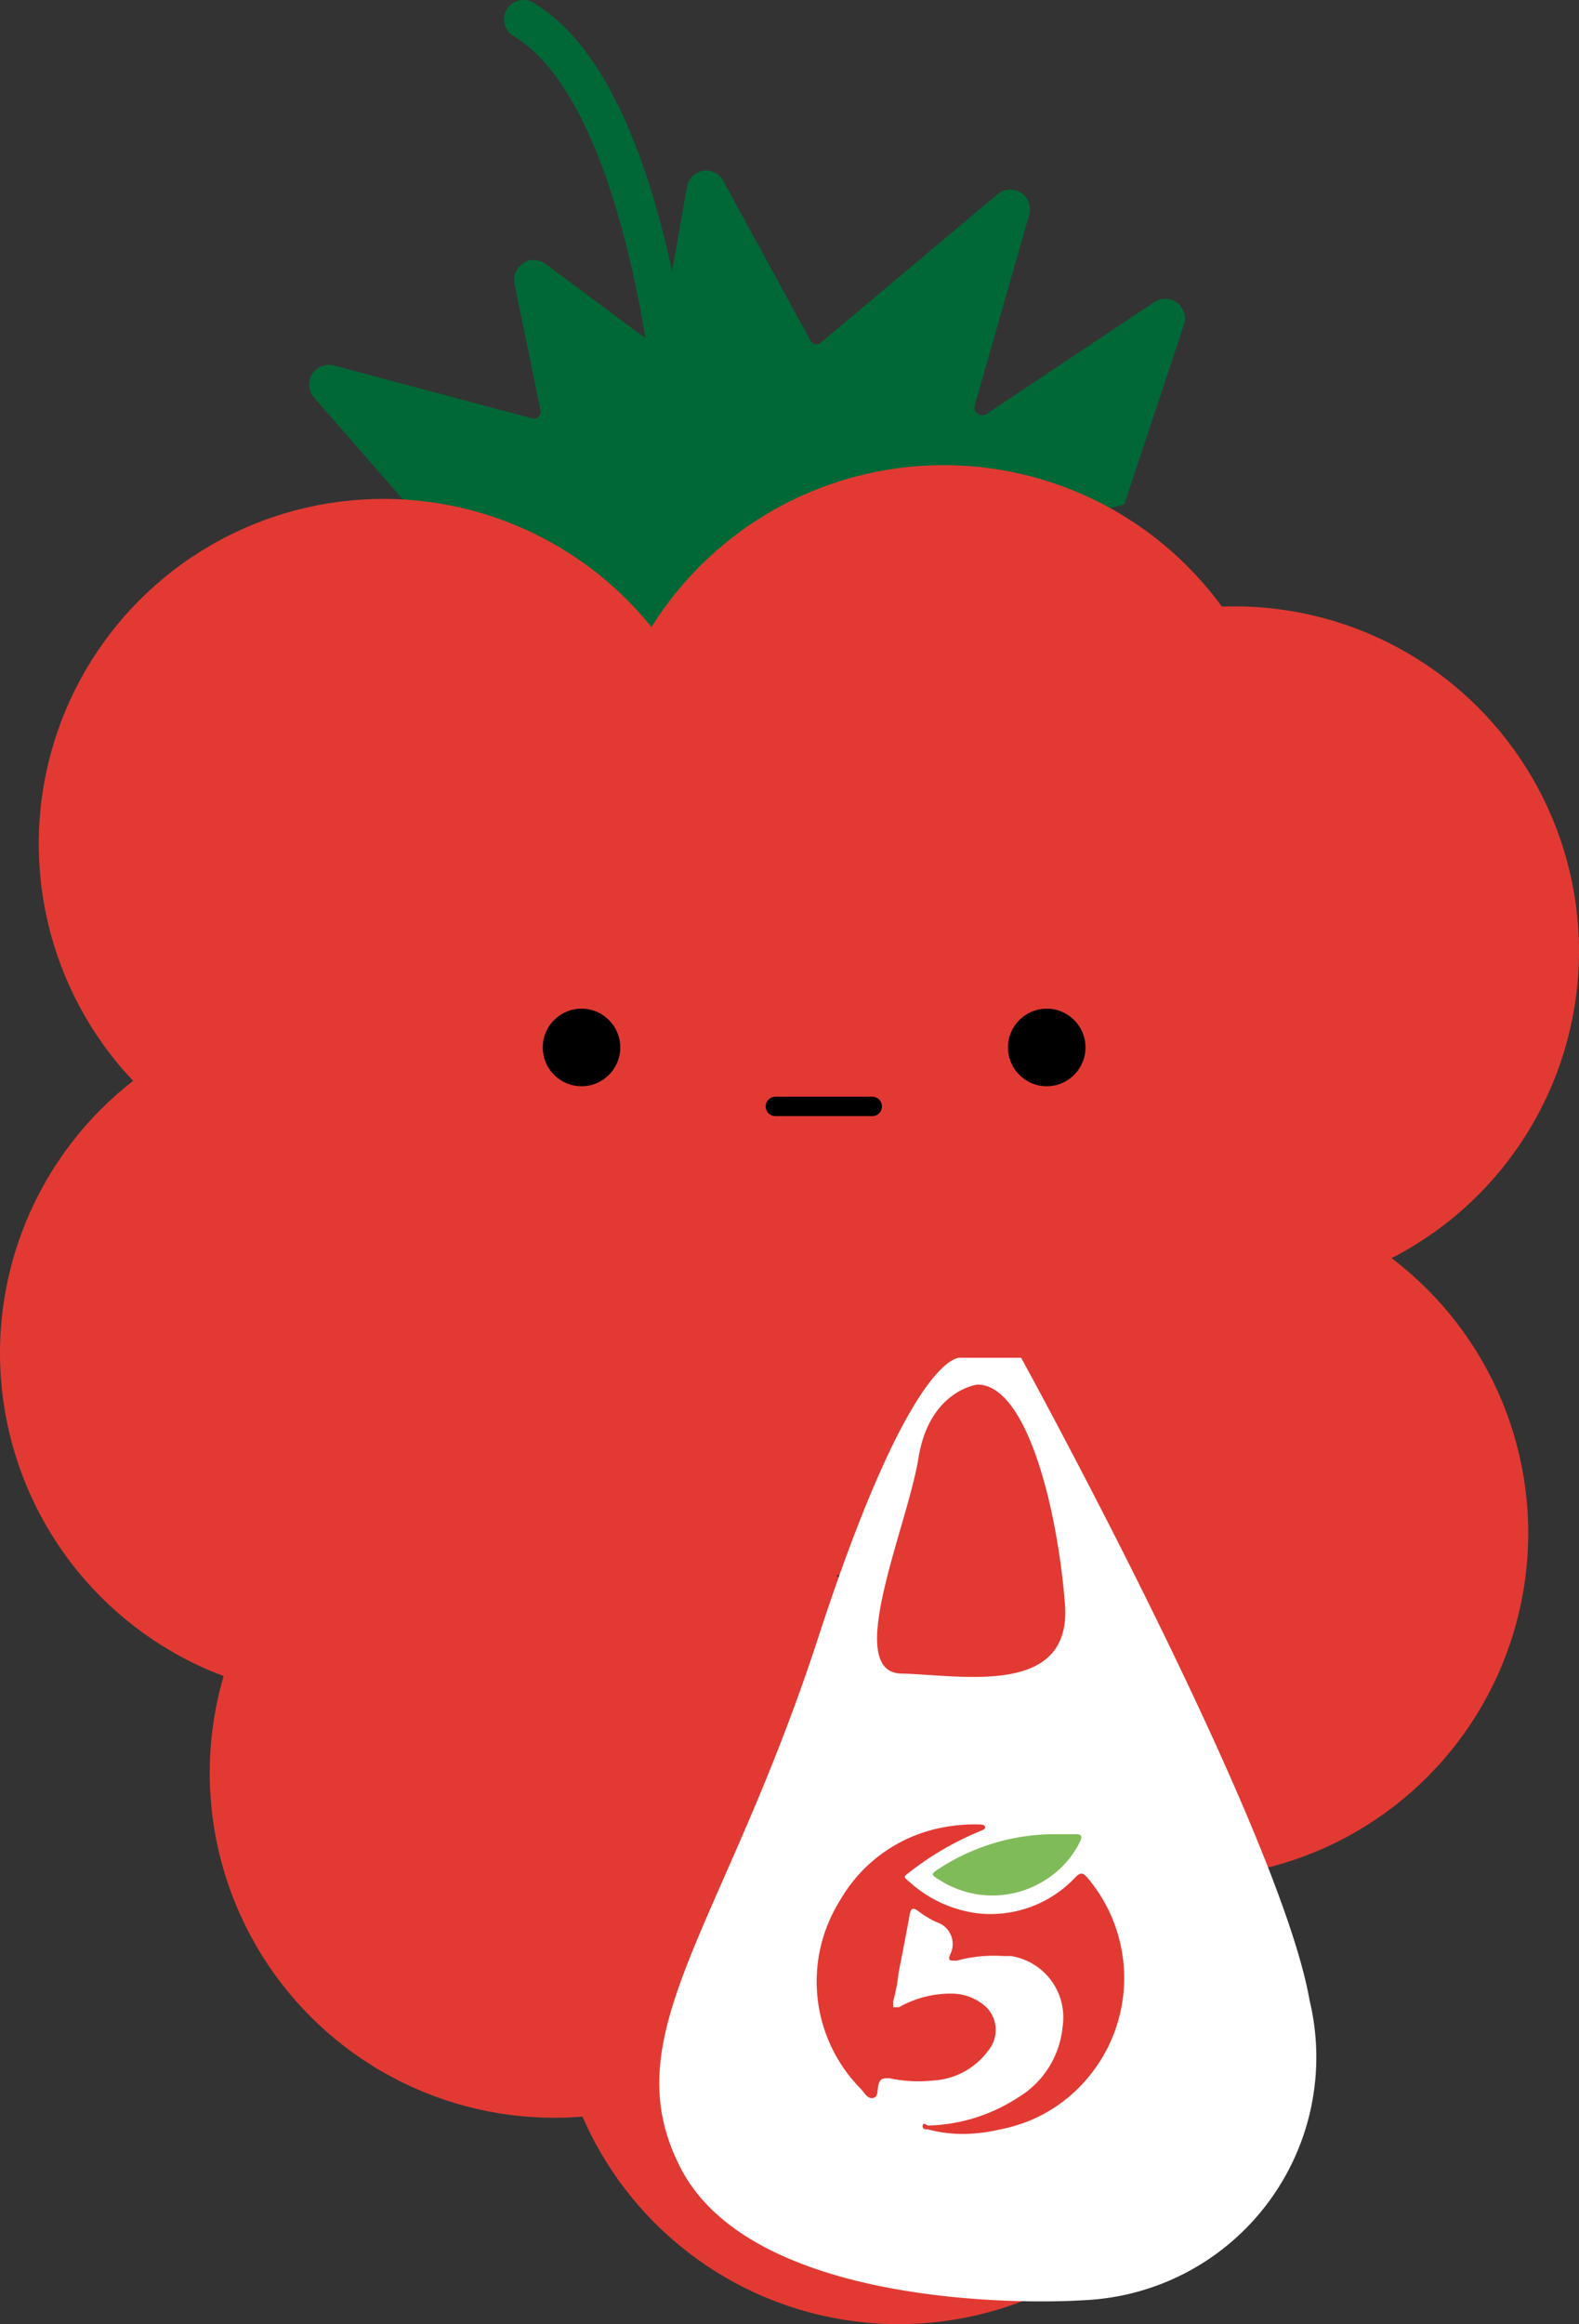 <svg xmlns="http://www.w3.org/2000/svg" viewBox="0 0 40.73 59.91">
  <rect x="0" y="0" width="40.73" height="59.91" fill="#333333" stroke="none"/>
  <g>
    <path d="M14,17,8.1,10.25a.51.51,0,0,1,.51-.83l5.1,1.36a.18.18,0,0,0,.23-.12.14.14,0,0,0,0-.09l-.67-3.26a.52.52,0,0,1,.4-.6.56.56,0,0,1,.4.09l2.69,2a.2.2,0,0,0,.27,0l0-.08.69-3.9a.51.51,0,0,1,.57-.42.52.52,0,0,1,.37.27L20.9,8.77a.18.18,0,0,0,.24.09l0,0L25.74,5a.51.51,0,0,1,.72.08.52.52,0,0,1,.09.45l-1.41,4.93a.19.19,0,0,0,.14.23.22.22,0,0,0,.14,0l4.35-2.9a.51.51,0,0,1,.71.14.49.49,0,0,1,.06.44L29,13Z" fill="#006837"/>
    <g>
      <circle cx="19.71" cy="27.15" r="8.89" fill="#ff7bac"/>
      <g>
        <circle cx="31.84" cy="24.52" r="8.89" fill="#e23a33"/>
        <circle cx="22.8" cy="31.79" r="8.89" fill="#e23a33"/>
        <circle cx="8.89" cy="34.88" r="8.89" fill="#e23a33"/>
        <circle cx="30.53" cy="39.52" r="8.89" fill="#e23a33"/>
        <circle cx="9.89" cy="21.75" r="8.89" fill="#e23a33"/>
        <circle cx="14.3" cy="45.7" r="8.89" fill="#e23a33"/>
        <circle cx="23.18" cy="51.02" r="8.89" fill="#e23a33"/>
        <circle cx="24.34" cy="20.88" r="8.89" fill="#e23a33"/>
      </g>
    </g>
    <circle cx="15" cy="27" r="1"/>
    <circle cx="27" cy="27" r="1"/>
    <line x1="22.5" y1="28.52" x2="20" y2="28.52" fill="none" stroke="#000" stroke-linecap="round" stroke-linejoin="round" stroke-width="0.5"/>
    <path d="M17.5,11.5s-.61-9-4-11" fill="none" stroke="#006837" stroke-linecap="round" stroke-linejoin="round"/>
    <g>
      <path d="M33.78,51.56C33,47.11,26.34,35,26.34,35H24.78s-1.23-.29-3.68,7.23-5.32,10.22-3.54,13.66S26,59.42,28,59.29A6.27,6.27,0,0,0,33.78,51.56ZM23.27,43.14c-1.55,0,.14-3.8.42-5.55s1.52-1.9,1.52-1.9c1.29,0,2.07,3.24,2.26,5.65S24.82,43.18,23.27,43.14Z" fill="#fff"/>
      <g>
        <path d="M25.05,55a3.47,3.47,0,0,1-1.11-.11c-.06,0-.16,0-.14-.1s.1,0,.15,0a4.44,4.44,0,0,0,2.29-.71,2.39,2.39,0,0,0,1.17-1.84,1.6,1.6,0,0,0-1.34-1.82l-.21,0a3.59,3.59,0,0,0-1.18.12c-.2,0-.23,0-.17-.16a.59.59,0,0,0-.27-.8l-.12-.05a2.6,2.6,0,0,1-.45-.28c-.12-.08-.17-.06-.2.08-.09.5-.19,1-.29,1.52a4.82,4.82,0,0,1-.14.74v.15s.1,0,.15,0a2.69,2.69,0,0,1,1.39-.35,1.32,1.32,0,0,1,.83.32.83.83,0,0,1,.08,1.15,1.89,1.89,0,0,1-1.43.77,3.52,3.52,0,0,1-1.12-.06c-.16,0-.24,0-.28.17s0,.31-.14.34-.22-.13-.31-.23A3.93,3.93,0,0,1,21.66,49a3.88,3.88,0,0,1,2.75-1.91,4.25,4.25,0,0,1,.87-.06s.12,0,.13.06-.06.08-.1.1a7.76,7.76,0,0,0-1.85,1.07c-.16.12-.16.12,0,.25a3.22,3.22,0,0,0,1.76.81,3,3,0,0,0,2.52-.93c.12-.12.18-.13.3,0A4,4,0,0,1,27.63,54a3.86,3.86,0,0,1-1.11.68,4.22,4.22,0,0,1-.77.22A4.14,4.14,0,0,1,25.05,55Z" fill="#e23a33"/>
        <path d="M27.22,47.28h.54c.16,0,.15.08.1.19a2.44,2.44,0,0,1-.91,1,2.53,2.53,0,0,1-2.7,0c-.25-.15-.25-.16,0-.32A5.48,5.48,0,0,1,27.22,47.28Z" fill="#80bb59"/>
      </g>
    </g>
  </g>
</svg>
